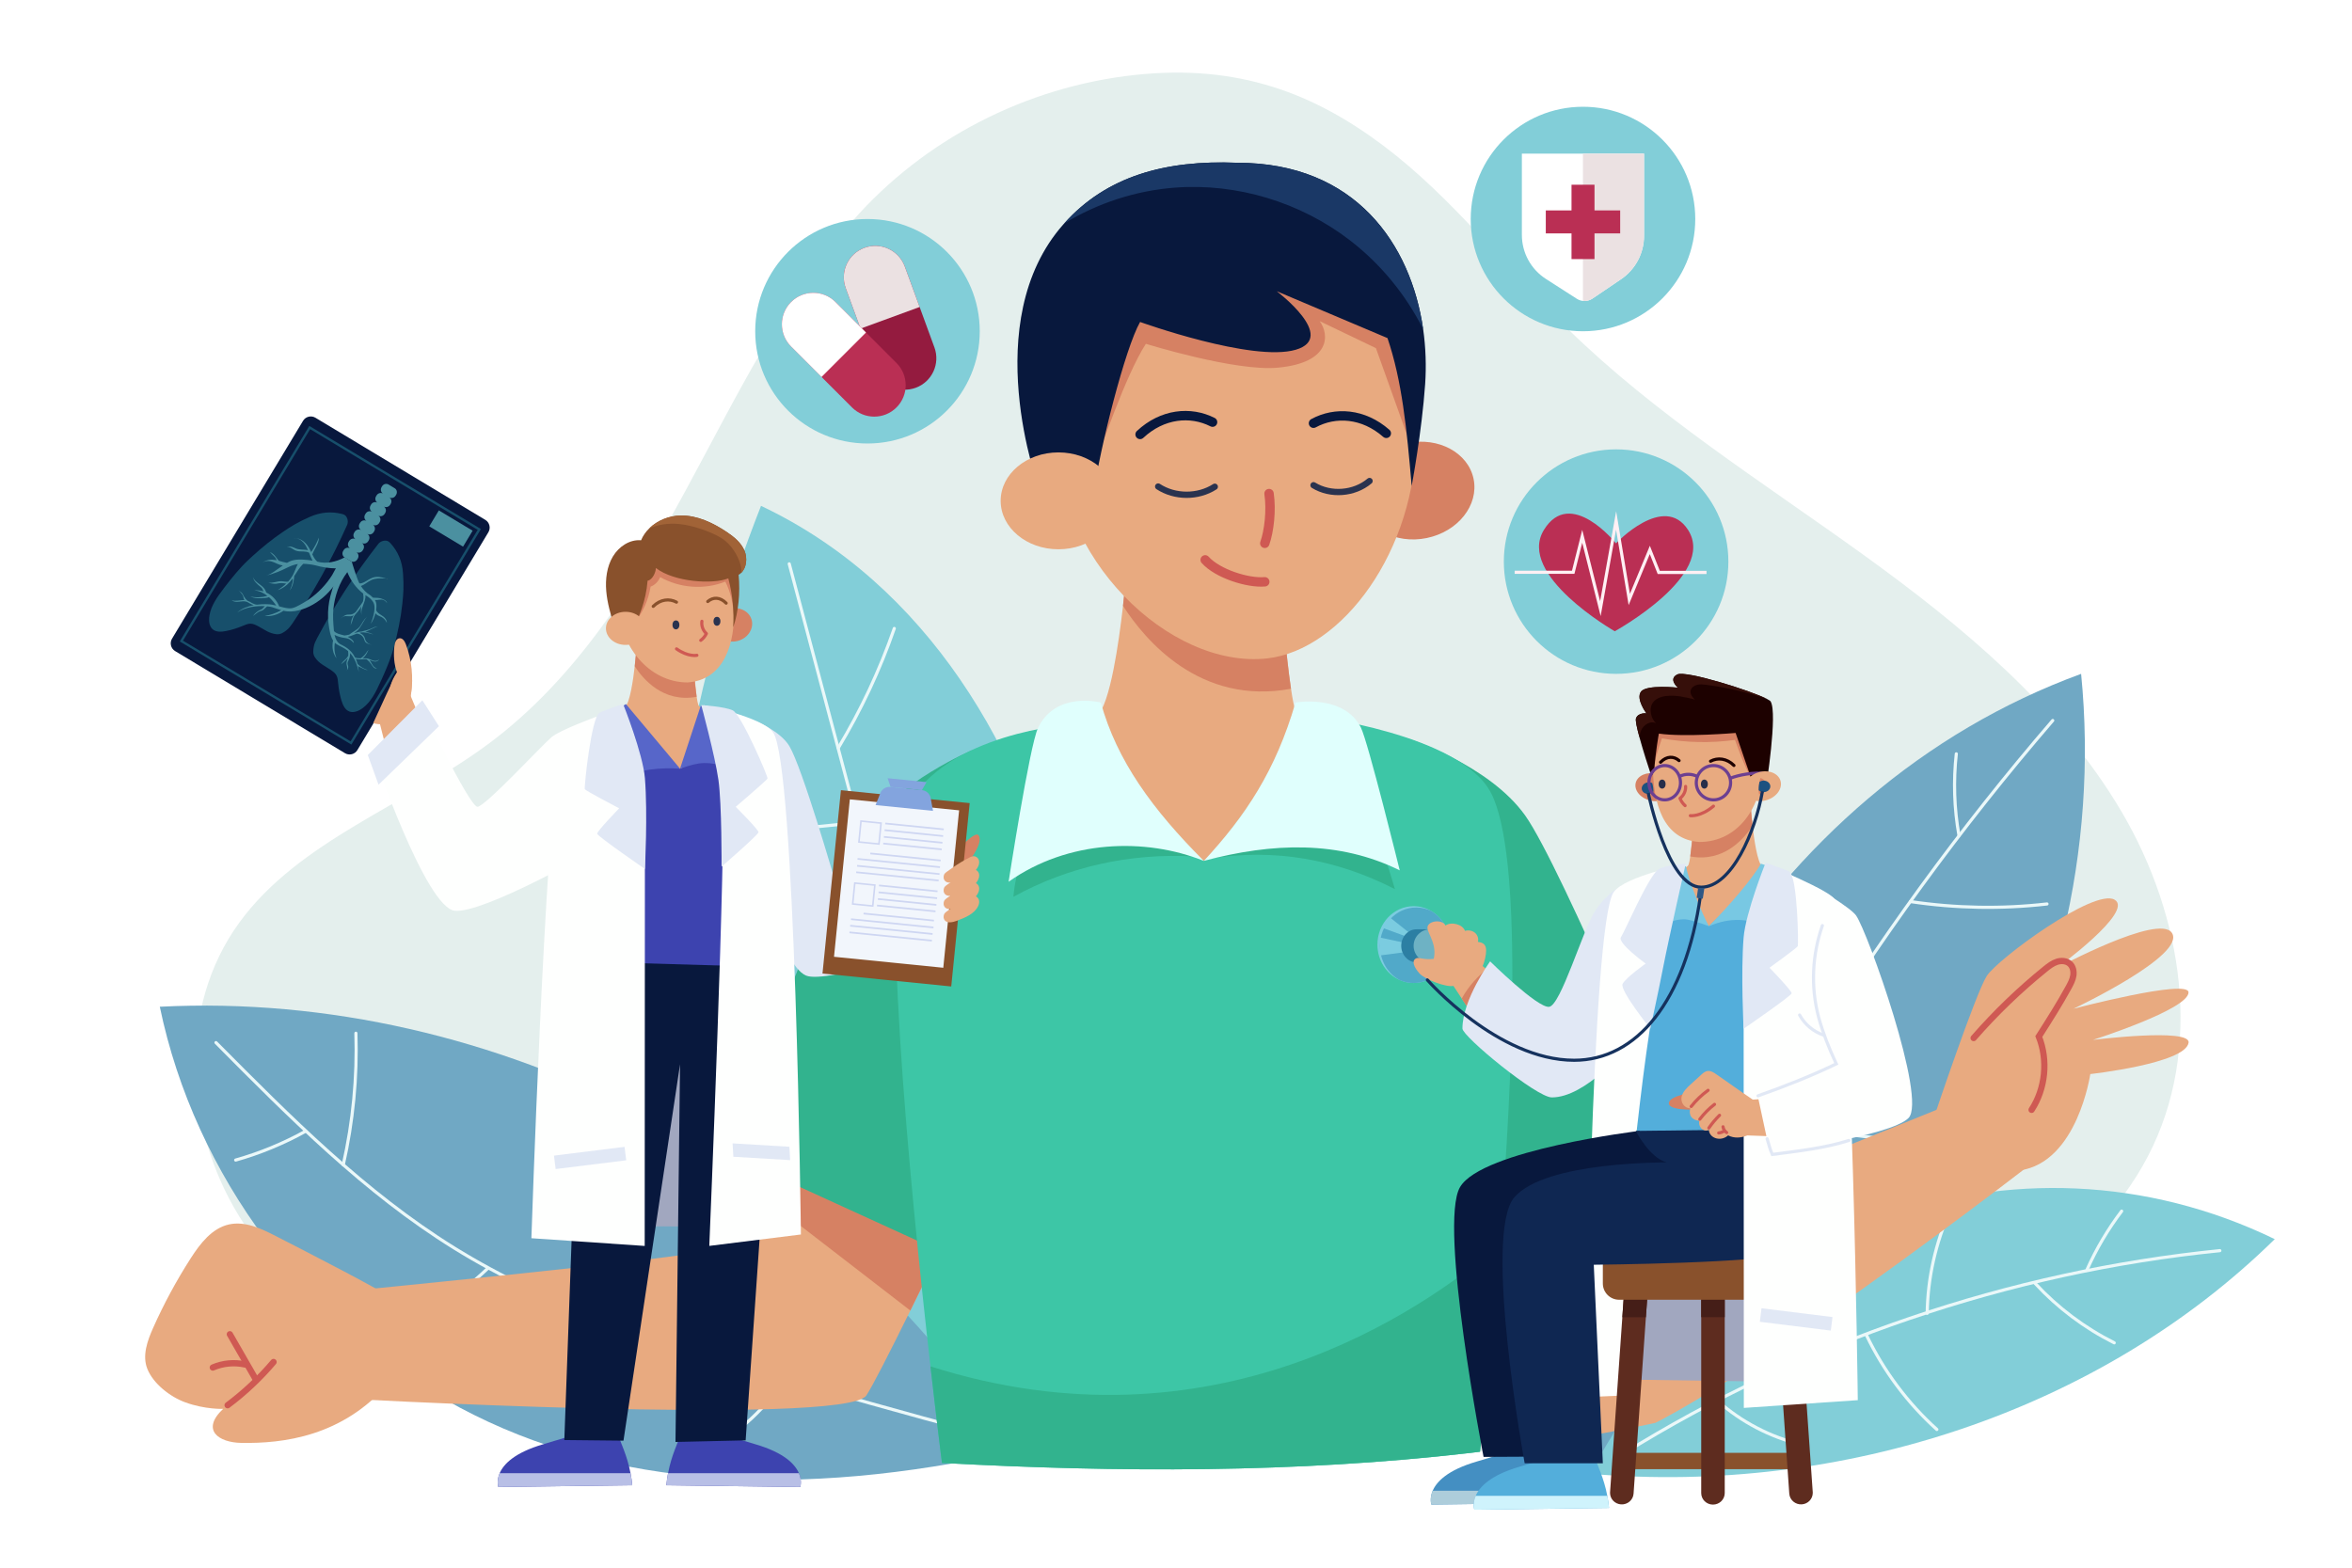 <svg xmlns="http://www.w3.org/2000/svg" xmlns:xlink="http://www.w3.org/1999/xlink" x="0px" y="0px" viewBox="125 0 750 500" style="enable-background:new 125 0 750 500;" xml:space="preserve"><g id="BACKGROUND">	<rect x="125" style="fill:#FFFFFF;" width="750" height="500"></rect></g><g id="OBJECTS">	<g>		<g>			<path style="fill:#E4EFED;" d="M486.94,23.9c-34.95,3.78-67.35,20.67-89.93,46.4c-22.58,25.73-37.37,56.67-53.55,86.46     c-16.18,29.79-34.67,59.52-62.35,80.22c-26.39,19.74-60.75,31.04-79.84,57.33c-19.66,27.07-17.51,65.13-0.05,93.53     s47.97,47.86,80.49,58.9c32.52,11.03,67.28,14.45,101.69,17.09c111.68,8.54,226.94,9.17,332.22-27.39     c37.88-13.16,76.33-33.2,94.29-67.63c17.87-34.26,11.23-76.65-8.44-110.01c-19.67-33.36-50.76-59.14-82.77-82.21     c-32.02-23.07-65.81-44.32-93.81-71.73c-19.72-19.31-36.46-41.57-58.62-58.29C544.08,29.85,519.88,20.34,486.94,23.9z"></path>			<g>				<g>					<g>						<path style="fill:#70A8C4;" d="M625.82,468.87c0.2-54.66,15.64-109.14,43.78-154.42c28.13-45.28,68.83-81.17,119.02-99.53        c5.56,55.8-8.31,113.64-38.23,159.36C720.47,420,674.77,453.17,625.82,468.87z"></path>						<g>							<path style="fill:none;stroke:#EAF8F9;stroke-linecap:round;stroke-miterlimit:10;" d="M779.57,229.8         c-58.88,68.39-106.54,146.42-140.52,230.03"></path>							<path style="fill:none;stroke:#EAF8F9;stroke-linecap:round;stroke-miterlimit:10;" d="M749.67,266.46         c-1.53-8.58-1.81-17.37-0.85-26.03"></path>							<path style="fill:none;stroke:#EAF8F9;stroke-linecap:round;stroke-miterlimit:10;" d="M734.22,287.55         c14.39,2.16,29.06,2.42,43.52,0.76"></path>							<path style="fill:none;stroke:#EAF8F9;stroke-linecap:round;stroke-miterlimit:10;" d="M702.85,334.12         c-5.91-13.61-10.01-28.01-12.15-42.69"></path>							<path style="fill:none;stroke:#EAF8F9;stroke-linecap:round;stroke-miterlimit:10;" d="M690.04,357.33         c19.35,4.49,39.19,6.86,59.05,7.05"></path>							<path style="fill:none;stroke:#EAF8F9;stroke-linecap:round;stroke-miterlimit:10;" d="M668.16,396.28         c-7.04-11.82-12.46-24.6-16.05-37.88"></path>						</g>					</g>					<g>						<path style="fill:#82CED8;" d="M632.11,470.06c19.34-37.4,53.14-67.09,92.72-81.46c39.58-14.37,84.55-13.27,125.54,6.61        C794.5,450.11,712.3,476.92,632.11,470.06z"></path>						<g>							<path style="fill:none;stroke:#EAF8F9;stroke-linecap:round;stroke-miterlimit:10;" d="M832.86,398.88         c-67.27,6.8-132.92,29.17-190.35,64.86"></path>							<path style="fill:none;stroke:#EAF8F9;stroke-linecap:round;stroke-miterlimit:10;" d="M790.5,404.97         c2.95-6.63,6.67-12.91,11.05-18.69"></path>							<path style="fill:none;stroke:#EAF8F9;stroke-linecap:round;stroke-miterlimit:10;" d="M773.98,409.34         c7.17,7.76,15.76,14.21,25.2,18.94"></path>							<path style="fill:none;stroke:#EAF8F9;stroke-linecap:round;stroke-miterlimit:10;" d="M739.54,418.87         c0.16-11.24,2.66-22.44,7.28-32.69"></path>							<path style="fill:none;stroke:#EAF8F9;stroke-linecap:round;stroke-miterlimit:10;" d="M720.22,425.94         c5.43,11.32,13.08,21.57,22.4,29.98"></path>							<path style="fill:none;stroke:#EAF8F9;stroke-linecap:round;stroke-miterlimit:10;" d="M692.91,436.57         c-1.04-8.61-0.87-17.36,0.5-25.92"></path>							<path style="fill:none;stroke:#EAF8F9;stroke-linecap:round;stroke-miterlimit:10;" d="M672.83,446.9         c7.5,6.65,16.65,11.42,26.39,13.77"></path>						</g>					</g>				</g>				<g>					<g>						<path style="fill:#82CED8;" d="M469.05,461.34c3.85-55.82,7.63-112.55-4.82-167.16c-12.46-54.62-43.63-107.82-96.56-132.84        c-21.53,54.97-34.8,115.22-21.72,172.65C359.02,391.42,403.34,444.85,469.05,461.34z"></path>						<g>							<path style="fill:none;stroke:#EAF8F9;stroke-linecap:round;stroke-miterlimit:10;" d="M376.67,179.83         c9.89,37.28,19.77,74.57,29.66,111.85c14.63,55.2,29.41,110.79,54.38,162.15"></path>							<path style="fill:none;stroke:#EAF8F9;stroke-linecap:round;stroke-miterlimit:10;" d="M410.17,200.44         c-4.61,13.28-10.61,26.07-17.86,38.11"></path>							<path style="fill:none;stroke:#EAF8F9;stroke-linecap:round;stroke-miterlimit:10;" d="M398.47,262.23         c-17.17,2.31-34.55,3.04-51.85,2.17"></path>							<path style="fill:none;stroke:#EAF8F9;stroke-linecap:round;stroke-miterlimit:10;" d="M414.9,321.84         c16.25-13.1,30.34-28.87,41.53-46.49"></path>							<path style="fill:none;stroke:#EAF8F9;stroke-linecap:round;stroke-miterlimit:10;" d="M423.47,355.21         c-17.37,4.88-35.86,5.7-53.6,2.38"></path>							<path style="fill:none;stroke:#EAF8F9;stroke-linecap:round;stroke-miterlimit:10;" d="M441.19,409.08         c10.97-10.42,20.04-22.83,26.64-36.45"></path>						</g>					</g>					<g>						<path style="fill:#70A8C4;" d="M447.72,462.96C391,372.03,282.99,315.65,175.96,321.09C187.12,374.88,223.1,423,271.54,448.9        S379.98,478.02,447.72,462.96z"></path>						<g>							<path style="fill:none;stroke:#EAF8F9;stroke-linecap:round;stroke-miterlimit:10;" d="M193.87,332.53         c23.58,23.78,47.44,47.8,75.89,65.46c30.26,18.79,64.64,29.72,98.8,39.8c22.54,6.65,45.17,13.01,67.87,19.07"></path>							<path style="fill:none;stroke:#EAF8F9;stroke-linecap:round;stroke-miterlimit:10;" d="M234.46,371.5         c3.12-13.74,4.48-27.88,4.03-41.96"></path>							<path style="fill:none;stroke:#EAF8F9;stroke-linecap:round;stroke-miterlimit:10;" d="M222.39,360.83         c-7.03,3.89-14.51,6.98-22.24,9.16"></path>							<path style="fill:none;stroke:#EAF8F9;stroke-linecap:round;stroke-miterlimit:10;" d="M246.03,427.87         c12.67-5.79,24.38-13.71,34.48-23.31"></path>							<path style="fill:none;stroke:#EAF8F9;stroke-linecap:round;stroke-miterlimit:10;" d="M307.29,416.96         c3.21-20.16,4.56-40.62,4.04-61.03"></path>							<path style="fill:none;stroke:#EAF8F9;stroke-linecap:round;stroke-miterlimit:10;" d="M389.23,401.23         c0.38,13.85-1.02,27.75-4.15,41.24"></path>							<path style="fill:none;stroke:#EAF8F9;stroke-linecap:round;stroke-miterlimit:10;" d="M375.12,440.08         c-6.83,10.24-16.42,18.62-27.49,24.03"></path>						</g>					</g>				</g>			</g>			<g>				<g>					<defs>						<path id="SVGID_1_" d="M486.94,23.9c-34.95,3.78-67.35,20.67-89.93,46.4c-22.58,25.73-37.37,56.67-53.55,86.46        c-16.18,29.79-34.67,59.52-62.35,80.22c-26.39,19.74-60.75,31.04-79.84,57.33c-19.66,27.07-61.51,127.98-44.05,156.38        s81.97,12.55,114.49,23.58s77.28-13.08,111.69-10.45c111.68,8.54,226.94,9.17,332.22-27.39        c37.88-13.16,76.33-33.2,94.29-67.63c17.87-34.26,38.23-79.65,18.56-113.01c-19.67-33.36-77.76-56.14-109.77-79.21        c-32.02-23.07-65.81-44.32-93.81-71.73c-19.72-19.31-36.46-41.57-58.62-58.29C544.08,29.85,519.88,20.34,486.94,23.9z"></path>					</defs>					<clipPath id="SVGID_00000145772195767664364050000011023482104596696739_">						<use xlink:href="#SVGID_1_" style="overflow:visible;"></use>					</clipPath>					<g style="clip-path:url(#SVGID_00000145772195767664364050000011023482104596696739_);">						<g>							<g>								<path style="fill:#E8AA80;" d="M451.15,343.53c0,0-2.33,4.93-6,12.63c-7.3,15.34-19.89,41.65-29.86,61.83          c-6.57,13.33-12,23.98-14.01,27.05c-6.55,10.03-171.94,0.75-171.94,0.75L228,412.57c0,0,119.17-11.58,122.4-13.78          c1-0.68,5.06-10.22,10.16-23.04c5.33-13.35,11.79-30.27,17.17-44.49c6.11-16.14,10.8-28.8,10.8-28.8L451.15,343.53z"></path>								<path style="fill:#D68163;" d="M445.15,356.16c-7.3,15.34-19.89,41.65-29.86,61.83l-54.72-42.25          c5.33-13.35,11.79-30.27,17.17-44.49L445.15,356.16z"></path>							</g>							<path style="fill:#32B38E;" d="M458.38,290.12l-23.35-50.87c0,0-23.55,9.85-35.21,26.24         c-11.66,16.39-42.96,102.48-42.96,102.48l73.93,33.81L458.38,290.12z"></path>							<g>								<path style="fill:#E8AA80;" d="M249.03,441.01c-14.71,17.17-33.76,19.43-47.15,19.19c-7.13-0.13-12.91-4.07-5.73-10.85          c0,0-5.73,0.23-12.09-2.09c-4.81-1.75-10.21-5.95-12.09-10.71c-1.66-4.2,0.02-8.91,1.86-13.03          c3.43-7.7,7.45-15.14,12.01-22.24c3.01-4.68,6.76-9.56,12.19-10.76c5.13-1.13,10.29,1.33,14.96,3.73          c9.47,4.85,35.67,18.28,38.19,20.59C253.27,416.75,244.01,433.98,249.03,441.01z"></path>								<g>									<path style="fill:none;stroke:#CF5953;stroke-width:2;stroke-linecap:round;stroke-miterlimit:10;" d="M197.58,448.18           c5.38-4.02,10.31-8.66,14.65-13.78"></path>									<path style="fill:none;stroke:#CF5953;stroke-width:2;stroke-linecap:round;stroke-miterlimit:10;" d="M206.33,439.54           c-2.68-4.66-5.36-9.33-8.04-13.99"></path>									<path style="fill:none;stroke:#CF5953;stroke-width:2;stroke-linecap:round;stroke-miterlimit:10;" d="M203.19,435.2           c-3.43-0.78-7.11-0.44-10.33,0.96"></path>								</g>							</g>						</g>						<g>							<g>								<path style="fill:#E8AA80;" d="M573.52,236.06c0,0-33.31,42.59-63.91,43.64c-27.96,0.96-60.79-45.09-60.79-45.09          s19.29-0.44,25.89-6.1c2.15-1.85,3.95-7.88,5.4-15.17c1.27-6.39,2.27-13.75,3-20.12c0.99-8.73,1.49-15.62,1.49-15.62          l47.41-6.1c0,0,1.06,14.57,2.43,28.84c0.69,7.13,1.46,14.2,2.23,19.32c0.49,3.35,0.99,5.89,1.45,7.07          C540.69,233.35,573.52,236.06,573.52,236.06z"></path>								<path style="fill:#D68163;" d="M536.66,219.67c-28.93,5.39-46.48-15.43-53.56-26.44c0.99-8.73,1.49-15.62,1.49-15.62          l47.41-6.1c0,0,1.06,14.57,2.43,28.84C535.13,207.49,535.9,214.55,536.66,219.67z"></path>							</g>							<g>																	<ellipse transform="matrix(0.98 -0.201 0.201 0.98 -19.683 118.981)" style="fill:#D68163;" cx="576.602" cy="156.508" rx="18.419" ry="15.449"></ellipse>								<g>									<path style="fill:#E8AA80;" d="M462.51,138.64c1.68-37.05,25.54-67.16,57.06-67.16s57.06,30.07,57.06,67.16           s-23.74,68.65-47.47,71.34C497.84,213.53,460.76,177.24,462.51,138.64z"></path>									<path style="fill:#D68163;" d="M472.83,151.35c3.2-8.01,10.94-31.41,17.56-41.7c0,0,28.47,8.87,42.04,7.62           c16.88-1.55,16.56-10.51,13.39-14.84l17.93,8.6l11.64,32.51l-4.61-47.72l-88.31-16.57l-18.35,44.57"></path>								</g>								<path style="fill:none;stroke:#08183D;stroke-width:3;stroke-linecap:round;stroke-miterlimit:10;" d="M488.55,138.56          c7.09-6.63,16.06-7.49,23.11-3.92"></path>								<path style="fill:none;stroke:#08183D;stroke-width:3;stroke-linecap:round;stroke-miterlimit:10;" d="M567.06,138.21          c-7.29-6.41-16.28-7-23.22-3.22"></path>								<path style="fill:none;stroke:#CF5953;stroke-width:3;stroke-linecap:round;stroke-miterlimit:10;" d="M529.67,157.42          c0.8,5.39,0,12.05-1.36,15.87"></path>								<path style="fill:none;stroke:#CF5953;stroke-width:3;stroke-linecap:round;stroke-miterlimit:10;" d="M509.3,178.56          c3.97,4.44,13.63,7.47,19.01,7"></path>								<g>									<g>										<path style="fill:#08183D;" d="M579.45,122.51c-1.06,15.24-4.3,32.51-4.3,32.51c-1.58-18.52-3.09-33.56-7.71-47.19            l-35.31-14.94c0,0,19.53,14.73,6.04,18.66c-13.83,4.03-49.62-8.86-49.62-8.86c-4.77,8.35-12.82,40.19-14.87,54.92            c-1.06,7.6-17.71-8.03-17.43-2.06c0,0-19.71-52.96,7.89-84.06c0.07-0.07,0.14-0.16,0.21-0.23            c13.44-15.01,32.12-20.3,55.22-19.35c37.74,0,55.36,26.11,59.24,53.05C579.65,110.86,579.84,116.79,579.45,122.51z"></path>									</g>									<path style="fill:#1A3866;" d="M578.8,104.96c-5.54-11.01-13.59-20.84-23.45-28.4c-15.72-12.06-35.9-18.21-55.65-16.72           c-12.47,0.94-24.7,4.93-35.36,11.43c13.44-15.01,32.12-20.3,55.22-19.35C557.3,51.91,574.91,78.02,578.8,104.96z"></path>								</g>								<ellipse style="fill:#E8AA80;" cx="462.51" cy="159.74" rx="18.42" ry="15.45"></ellipse>								<path style="fill:none;stroke:#2A334F;stroke-width:2;stroke-linecap:round;stroke-miterlimit:10;" d="M494.31,155.17          c5.32,3.49,12.71,3.52,18.06,0.07"></path>								<path style="fill:none;stroke:#2A334F;stroke-width:2;stroke-linecap:round;stroke-miterlimit:10;" d="M543.85,154.76          c5.44,3.34,12.99,2.77,17.87-1.35"></path>							</g>						</g>						<g>							<g>								<path style="fill:#E8AA80;" d="M780.94,364.89c0,0-118.02,92.03-144.47,95.28c-9.17,1.13-23.31-21.03-35.8-45.39          c-11.68-22.79-18.92-45.49-18.92-45.49l43.73-62.16l4.36-6.19c0,0,0.41,1.15,1.14,3.18c4.05,11.27,18,49.69,26.52,69.1          c3.05,6.95,5.41,11.45,6.37,11.42c4.15-0.14,94.46-37.12,94.46-37.12L780.94,364.89z"></path>								<path style="fill:#D68163;" d="M657.5,373.21l-56.83,41.57c-11.68-22.79-18.92-45.49-18.92-45.49l43.73-62.16l5.49-3.02          C635.03,315.38,648.97,353.8,657.5,373.21z"></path>							</g>							<path style="fill:#32B38E;" d="M552.79,284.72l20.74-49.3c0,0,26.16,8.29,37.82,24.68c11.66,16.39,49.23,106.66,49.23,106.66         l-74.65,35.03L552.79,284.72z"></path>							<g>								<path style="fill:#E8AA80;" d="M741.55,356.83c0,0,13.34-39.82,16.98-45.55c3.41-5.38,34.23-28.1,40.76-24.33          c6.4,3.7-18.35,21.75-18.35,21.75s32.33-17.39,36.6-11.21c4.91,7.12-31.35,24.24-31.35,24.24s36.68-9.65,36.68-5.22          c0,5.44-30.46,15.15-30.46,15.15s31.18-3.88,30.48,0.89c-0.98,6.66-31.34,10.01-31.34,10.01s-4.09,28.12-22.44,30.72          L741.55,356.83z"></path>								<path style="fill:#E8AA80;stroke:#CF5953;stroke-width:2;stroke-linecap:round;stroke-miterlimit:10;" d="M754.35,331.07          c6.96-7.99,14.61-15.37,22.86-22.03c1.14-0.92,2.32-1.84,3.72-2.29c1.4-0.45,3.06-0.33,4.13,0.67          c0.99,0.92,1.28,2.4,1.08,3.73c-0.21,1.33-0.84,2.55-1.49,3.73c-2.87,5.26-6.09,10.33-9.52,15.71          c3.02,7.56,2.14,16.56-2.3,23.38"></path>							</g>						</g>						<g>							<g>								<path style="fill:#3DC6A6;" d="M603.21,396.9c-3.31,42.18-7.48,76.83-7.48,76.83l-169.39,0.53c0,0-2.04-15.6-4.64-38.47          c-6.56-57.48-16.75-160.91-7.4-178.63c12.38-23.46,52.39-26.15,52.39-26.15s40.43,44.33,42.35,43.5          c4.37-1.89,33.97-46.17,33.97-46.17s47.75,5.76,57.45,24.58C610.53,272.42,607.6,341.21,603.21,396.9z"></path>								<path style="fill:#32B38E;" d="M603.21,396.9c-3.31,42.18-7.48,76.83-7.48,76.83l-169.39,0.53c0,0-2.04-15.6-4.64-38.47          C511.57,464.39,578.28,418.42,603.21,396.9z"></path>							</g>							<g>								<g>									<path style="fill:#32B38E;" d="M510.47,273.89c21.02-3.45,40.88,0.24,59.34,9.69c-1.04-3.66-2.87-9.15-3.91-12.81           c-0.32-1.12-0.66-2.29-1.46-3.15c-1.18-1.28-3.07-1.58-4.81-1.75C543.88,264.33,527.74,266.93,510.47,273.89z"></path>									<path style="fill:#32B38E;" d="M506.06,273.17c-17.01-8.8-38.23-8.94-54.97-0.24c-1.54,4.21-2.54,8.63-2.95,13.1           C465.3,276.6,485.07,271.96,506.06,273.17z"></path>								</g>								<g>									<path style="fill:#E0FFFD;" d="M508.9,274.56c13.26-14.36,22.87-28.73,29.21-50.5c0,0,15.37-2.75,20.82,7.93           c2.29,4.49,12.41,45.6,12.41,45.6C551.95,268.01,530.74,268.74,508.9,274.56z"></path>									<path style="fill:#E0FFFD;" d="M476.03,224.06c0,0-14.38-3.78-20.05,8.16c-2.66,5.61-9.36,49.01-9.36,49.01           c18.94-13.43,43.66-14.14,62.27-6.64C492.59,258.29,481.13,242.63,476.03,224.06z"></path>								</g>							</g>						</g>					</g>				</g>			</g>		</g>		<g>			<path style="fill:#A1A7BF;" d="M300.05,392.67c24.71-2.65,48.21-1.09,74.7-1.09c-1.48-16.25-1.31-42.64,0.5-58.86     c-19.04-5.67-38.43-10.18-58.01-13.52C312.41,339.96,307.3,371.52,300.05,392.67z"></path>			<g>				<g>					<g>						<path style="fill:#3D43AF;" d="M380.18,474.27l-42.7-0.56c0.13-1.37,0.31-2.65,0.55-3.84c1.1-5.85,3.18-9.67,4.33-13.29        l4.42-2c0,0,5.75,2.16,19.04,6.04c9.24,2.69,12.71,6.39,13.94,9.25C380.84,472.39,380.18,474.27,380.18,474.27z"></path>						<path style="fill:#B8BFE6;" d="M380.18,474.27l-42.7-0.56c0.13-1.37,0.31-2.65,0.55-3.84h41.73        C380.84,472.39,380.18,474.27,380.18,474.27z"></path>					</g>					<g>						<path style="fill:#3D43AF;" d="M283.91,474.27l42.7-0.56c-0.13-1.37-0.31-2.65-0.55-3.84c-1.1-5.85-3.18-9.67-4.33-13.29        l-4.42-2c0,0-5.75,2.16-19.04,6.04c-9.24,2.69-12.71,6.39-13.94,9.25C283.25,472.39,283.91,474.27,283.91,474.27z"></path>						<path style="fill:#B8BFE6;" d="M283.91,474.27l42.7-0.56c-0.13-1.37-0.31-2.65-0.55-3.84h-41.73        C283.25,472.39,283.91,474.27,283.91,474.27z"></path>					</g>					<polygon style="fill:#08183D;" points="310.9,295.91 304.95,459.29 323.81,459.49 341.85,339.44 340.4,459.9 362.77,459.39        373.86,299.25      "></polygon>				</g>				<g>					<path style="fill:#E1E8F5;" d="M363.98,247.38l2.65-17.1c0,0,7.36,3.11,10.1,7.72c4.12,6.93,14.31,42.18,14.31,42.18l31.9-1.98       l2.65,23.1c0,0-37,12.62-43.55,9.85c-8.46-3.57-16.47-38.26-16.47-38.26L363.98,247.38z"></path>					<g>						<path style="fill:#D68163;" d="M428.43,273.09c0,0,7.26-8.25,8.55-6.74c2.33,2.72-5.41,11.41-5.41,11.41L428.43,273.09z"></path>						<g>															<rect x="381.463" y="262.794" transform="matrix(0.1 -0.995 0.995 0.1 87.647 663.775)" style="fill:#89512C;" width="58.772" height="41.262"></rect>															<rect x="385.771" y="264.392" transform="matrix(0.1 -0.995 0.995 0.1 89.3 662.559)" style="fill:#F2F6FC;" width="50.462" height="35.021"></rect>							<g>								<path style="fill:#83A4DE;" d="M404.2,256.77l1.53-3.84c0.51-1.29,1.82-2.08,3.2-1.94l10.1,1.02          c1.38,0.14,2.5,1.18,2.75,2.54l0.73,4.07L404.2,256.77z"></path>								<polygon style="fill:#83A4DE;" points="408.04,248.2 408.97,250.98 418.98,251.99 420.45,249.45         "></polygon>							</g>							<g>								<g>																			<rect x="416.488" y="254.318" transform="matrix(0.1 -0.995 0.995 0.1 112.558 651.881)" style="fill:#CED6F2;" width="0.54" height="18.761"></rect>																			<rect x="416.271" y="256.446" transform="matrix(0.1 -0.995 0.995 0.1 110.251 653.584)" style="fill:#CED6F2;" width="0.54" height="18.761"></rect>																			<rect x="416.052" y="258.583" transform="matrix(0.1 -0.995 0.995 0.1 107.932 655.294)" style="fill:#CED6F2;" width="0.54" height="18.761"></rect>																			<rect x="415.845" y="260.712" transform="matrix(0.1 -0.995 0.995 0.1 105.622 656.998)" style="fill:#CED6F2;" width="0.54" height="18.761"></rect>																			<rect x="399.176" y="262.413" transform="matrix(0.1 -0.995 0.995 0.1 97.866 639.483)" style="fill:none;stroke:#CED6F2;stroke-width:0.5;stroke-miterlimit:10;" width="6.7" height="6.43"></rect>								</g>								<g>																			<rect x="413.605" y="262.162" transform="matrix(0.1 -0.995 0.995 0.1 100.287 657.785)" style="fill:#CED6F2;" width="0.54" height="22.551"></rect>																			<rect x="411.461" y="262.165" transform="matrix(0.1 -0.995 0.995 0.1 96.422 657.389)" style="fill:#CED6F2;" width="0.54" height="26.421"></rect>																			<rect x="411.242" y="264.303" transform="matrix(0.1 -0.995 0.995 0.1 94.176 659.159)" style="fill:#CED6F2;" width="0.54" height="26.421"></rect>																			<rect x="411.035" y="266.432" transform="matrix(0.1 -0.995 0.995 0.1 91.788 660.799)" style="fill:#CED6F2;" width="0.54" height="26.421"></rect>								</g>								<g>																			<rect x="411.452" y="281.337" transform="matrix(0.1 -0.995 0.995 0.1 79.264 672.888)" style="fill:#CED6F2;" width="0.54" height="22.551"></rect>																			<rect x="409.307" y="281.34" transform="matrix(0.1 -0.995 0.995 0.1 75.484 672.565)" style="fill:#CED6F2;" width="0.54" height="26.421"></rect>																			<rect x="409.099" y="283.479" transform="matrix(0.1 -0.995 0.995 0.1 73.096 674.218)" style="fill:#CED6F2;" width="0.54" height="26.421"></rect>																			<rect x="408.882" y="285.607" transform="matrix(0.1 -0.995 0.995 0.1 70.778 675.912)" style="fill:#CED6F2;" width="0.54" height="26.421"></rect>								</g>								<g>																			<rect x="414.495" y="274.088" transform="matrix(0.1 -0.995 0.995 0.1 91.095 667.684)" style="fill:#CED6F2;" width="0.54" height="18.761"></rect>																			<rect x="414.278" y="276.216" transform="matrix(0.1 -0.995 0.995 0.1 88.865 669.453)" style="fill:#CED6F2;" width="0.54" height="18.761"></rect>																			<rect x="414.059" y="278.354" transform="matrix(0.1 -0.995 0.995 0.1 86.534 671.153)" style="fill:#CED6F2;" width="0.54" height="18.761"></rect>																			<rect x="413.852" y="280.483" transform="matrix(0.1 -0.995 0.995 0.1 84.159 672.802)" style="fill:#CED6F2;" width="0.54" height="18.761"></rect>																			<rect x="397.193" y="282.184" transform="matrix(0.1 -0.995 0.995 0.1 76.41 655.299)" style="fill:none;stroke:#CED6F2;stroke-width:0.5;stroke-miterlimit:10;" width="6.7" height="6.43"></rect>								</g>							</g>						</g>						<g>							<path style="fill:#E8AA80;" d="M428.75,276.75c1.66-1.17,3.4-2.23,5.22-3.17c0.53-0.28,1.12-0.55,1.73-0.48         c0.72,0.08,1.3,0.67,1.47,1.32c0.18,0.65,0.01,1.34-0.28,1.96c-1.17,2.44-4.11,3.65-6.79,4.65c-1.26,0.47-2.92,0.85-3.79-0.1         c-0.47-0.51-0.51-1.27-0.28-1.91C426.26,278.38,426.89,278.07,428.75,276.75z"></path>							<path style="fill:#E8AA80;" d="M428.75,280.97c1.66-1.17,3.4-2.23,5.22-3.17c0.53-0.28,1.12-0.55,1.73-0.48         c0.72,0.08,1.3,0.67,1.47,1.32c0.18,0.65,0.01,1.34-0.28,1.96c-1.17,2.44-4.11,3.65-6.79,4.65c-1.26,0.47-2.92,0.85-3.79-0.1         c-0.47-0.51-0.51-1.27-0.28-1.91C426.26,282.59,426.89,282.28,428.75,280.97z"></path>							<path style="fill:#E8AA80;" d="M428.75,285.18c1.66-1.17,3.4-2.23,5.22-3.17c0.53-0.28,1.12-0.55,1.73-0.48         c0.72,0.08,1.3,0.67,1.47,1.32c0.18,0.65,0.01,1.34-0.28,1.96c-1.17,2.44-4.11,3.65-6.79,4.65c-1.26,0.47-2.92,0.85-3.79-0.1         c-0.47-0.51-0.51-1.27-0.28-1.91C426.26,286.8,426.89,286.49,428.75,285.18z"></path>							<path style="fill:#E8AA80;" d="M428.75,289.4c1.66-1.17,3.4-2.23,5.22-3.17c0.53-0.28,1.12-0.55,1.73-0.48         c0.72,0.08,1.3,0.67,1.47,1.32c0.18,0.65,0.01,1.34-0.28,1.96c-1.17,2.44-4.11,3.65-6.79,4.65c-1.26,0.47-2.92,0.85-3.79-0.1         c-0.47-0.51-0.51-1.27-0.28-1.91C426.26,291.02,426.89,290.71,428.75,289.4z"></path>						</g>					</g>				</g>				<g>					<polyline style="fill:#3D43AF;" points="316.24,231.9 360.28,232.12 369.04,308.37 316.24,306.83      "></polyline>					<g>						<g>							<g>								<path style="fill:#E8AA80;" d="M360.73,228.29c0,0-16.98,16.77-18.88,16.86c-2.93,0.15-27.63-13.07-27.63-13.07          s7.65-4.48,10.08-6.57c1.58-1.36,2.62-8.82,3.1-13.01c0.37-3.22,0.55-5.76,0.55-5.76l17.48-2.25c0,0,1.44,15.84,1.72,17.75          c0.18,1.24,0.37,2.17,0.54,2.61C348.63,227.28,360.73,228.29,360.73,228.29z"></path>								<path style="fill:#D68163;" d="M347.14,222.24c-10.66,1.99-17.13-5.69-19.74-9.75c0.37-3.22,0.55-5.76,0.55-5.76l17.48-2.25          c0,0,0.39,5.37,0.9,10.63C346.58,217.75,346.86,220.36,347.14,222.24z"></path>							</g>							<g>								<g>									<path style="fill:#D68163;" d="M357.382,194.297c3.121-0.993,6.365,0.446,7.246,3.214s-0.935,5.817-4.056,6.81           c-3.121,0.993-6.365-0.446-7.246-3.214C352.445,198.339,354.261,195.29,357.382,194.297z"></path>									<g>										<path style="fill:#E8AA80;" d="M322.42,193.21c0-12.67,8.19-22.94,18.29-22.94s17.62,10.29,18.29,22.94            c0.65,12.2-3.24,23.7-14.76,24.45C331.94,217.66,322.42,205.87,322.42,193.21z"></path>										<path style="fill:#D68163;" d="M327.1,198.89c2.78-3.28,4.66-7.42,5.37-11.8c1.45-0.49,2.61-1.85,3.03-3.03            c6.37,3.57,14.18,4.1,20.79,1.44c1.67,3.31,2.56,7.06,2.65,10.93c0.28-5.27,0.3-10.55,0.1-15.87            c-9.41-1.41-18.86-2.56-28.58-3.3C329.56,184.12,328.67,190.98,327.1,198.89z"></path>									</g>									<g>										<path style="fill:#89512C;" d="M361.37,182.7c-0.25,0.25-0.53,0.46-0.84,0.63c0.55,5.77-0.05,11.82-1.72,16.75            c0.26-5.22-0.13-10.13-1.57-15.61c-4.8,1.96-17.26,1.23-23.1-3.32c0.04,1.12-0.98,3.8-2.64,4.06            c-0.51,6.5-2.58,11.25-5.2,16.64c-1.78-0.66-3.57-1.32-5.48-2.23c-1.09-3.64-2.18-7.31-2.5-11.11            c-0.32-3.8,0.19-7.79,2.11-11.01c1.92-3.22,5.42-5.51,8.99-5.18c0.6-1.44,1.5-2.72,2.61-3.8l0,0            c2.62-2.57,6.39-4.06,10.06-4.11c5.22-0.07,10.21,2.29,14.63,5.24c2.31,1.54,4.61,3.38,5.71,6.03            C363.37,178.01,363.06,181.07,361.37,182.7z"></path>										<path style="fill:#A16337;" d="M361.37,182.7c0.43-2.43-1.99-8.46-6.45-11.16c-3.03-1.84-8.77-3.99-13.49-4.42            c-3.18-0.29-6.48,0.13-9.42,1.42c2.62-2.57,6.39-4.06,10.06-4.11c5.22-0.07,10.21,2.29,14.63,5.24            c2.31,1.54,4.61,3.38,5.71,6.03C363.37,178.01,363.06,181.07,361.37,182.7z"></path>									</g>									<ellipse style="fill:#E8AA80;" cx="324.48" cy="200.41" rx="6.26" ry="5.28"></ellipse>								</g>								<g>									<path style="fill:none;stroke:#89512C;stroke-linecap:round;stroke-miterlimit:10;" d="M333.3,193.39           c2.27-2.26,5.15-2.56,7.41-1.34"></path>									<path style="fill:none;stroke:#89512C;stroke-linecap:round;stroke-miterlimit:10;" d="M356.55,192.37           c-1.94-2-4.19-1.98-5.86-0.52"></path>									<ellipse style="fill:#2A334F;" cx="340.54" cy="199.3" rx="1.1" ry="1.43"></ellipse>									<ellipse style="fill:#2A334F;" cx="353.62" cy="198.15" rx="1.1" ry="1.43"></ellipse>									<path style="fill:none;stroke:#CF5953;stroke-linecap:round;stroke-linejoin:round;stroke-miterlimit:10;" d="           M348.82,198.15c-0.21,1.4,0.32,2.91,1.43,3.93c-0.42,0.86-1.05,1.61-1.8,2.15"></path>									<path style="fill:none;stroke:#CF5953;stroke-linecap:round;stroke-linejoin:round;stroke-miterlimit:10;" d="M347.23,209           c0,0-2.72,0.62-6.5-2.05"></path>								</g>							</g>						</g>						<path style="fill:#5766C9;" d="M341.85,245.15l6.6-20.07l8.04,2.84l2.23,16.9C349.86,242.81,348.67,242.85,341.85,245.15z"></path>						<path style="fill:#5766C9;" d="M317.69,228.94l6.9-4.39l17.27,20.61c-6.17-0.39-13.52,0.18-17.67,3.05L317.69,228.94z"></path>					</g>				</g>				<g>					<g>						<g>							<path style="fill:#08183D;" d="M234.999,240.219l-54.155-32.561c-1.366-0.822-1.808-2.595-0.987-3.962l41.77-69.472         c0.822-1.366,2.595-1.808,3.962-0.987l54.155,32.561c1.366,0.822,1.808,2.595,0.986,3.962l-41.77,69.472         C238.139,240.599,236.365,241.04,234.999,240.219z"></path>															<rect x="198.737" y="146.994" transform="matrix(0.857 0.515 -0.515 0.857 129.145 -91.968)" style="fill:none;stroke:#174F6B;stroke-width:0.75;stroke-miterlimit:10;" width="63.113" height="79.468"></rect>						</g>						<g>							<g id="XMLID_54_">								<g id="XMLID_118_">									<path id="XMLID_121_" style="fill:#174F6B;" d="M240.811,225.721c-0.199,0.158-0.422,0.302-0.638,0.445           c-0.636,0.42-1.349,0.741-2.067,0.866c-0.58,0.111-1.16,0.092-1.704-0.106c-1.424-0.539-2.123-2.143-2.564-3.637           c-0.494-1.707-0.825-3.471-0.996-5.262c-0.086-0.906-0.137-1.848-0.559-2.626c-0.423-0.778-1.175-1.289-1.896-1.787           c-1.798-1.236-3.59-1.919-4.944-3.937c-0.777-1.14-0.556-2.372-0.393-3.399c0.147-0.914,0.548-1.766,0.994-2.604           c0.053-0.11,0.113-0.21,0.166-0.32c5.592-10.512,12.109-20.539,19.446-29.911c0.584-0.755,1.74-1.153,2.652-0.973           c0.143,0.021,0.28,0.065,0.4,0.124c0.319,0.14,0.579,0.4,0.813,0.67c2.291,2.535,3.725,5.609,3.993,9.626           c0.288,4.125,0.136,6.401-0.23,9.777c-0.489,4.628-1.493,9.348-2.748,13.975c-0.157,0.552-0.321,1.107-0.494,1.676           c-0.938,2.922-2.224,5.894-3.474,8.642c-0.122,0.257-0.239,0.516-0.361,0.773           C244.885,220.642,243.343,223.757,240.811,225.721L240.811,225.721z"></path>								</g>								<g id="XMLID_114_">									<path id="XMLID_117_" style="fill:#174F6B;" d="M218.39,198.631c-0.067,0.089-0.121,0.179-0.182,0.259           c-0.547,0.79-1.117,1.566-1.866,2.131c-0.829,0.633-1.816,1.399-3.177,1.253c-2.429-0.251-3.868-1.511-5.801-2.524           c-0.778-0.403-1.575-0.818-2.467-0.837c-0.885-0.008-1.742,0.389-2.582,0.738c-1.652,0.694-3.375,1.224-5.114,1.588           c-1.534,0.313-3.269,0.454-4.415-0.559c-0.961-0.856-1.216-2.323-1.098-3.687c0.011-0.181,0.04-0.358,0.076-0.536           c0.001-0.077,0.022-0.155,0.029-0.222c0.547-3.158,2.575-5.981,4.526-8.533c0.17-0.228,0.344-0.453,0.513-0.681           c2.2-2.849,4.648-5.893,7.262-8.338c0.51-0.47,1.015-0.942,1.525-1.412c3.04-2.764,6.223-5.346,9.52-7.575           c2.81-1.906,4.748-3.109,8.527-4.789c3.674-1.646,7.071-1.816,10.375-0.987c0.353,0.083,0.692,0.189,0.977,0.406           c0.316,0.242,0.565,0.618,0.714,1.05c0.222,0.658,0.234,1.428-0.035,2.036C230.842,178.299,225.048,188.767,218.39,198.631           z"></path>								</g>								<g id="XMLID_51_">									<g id="XMLID_85_">										<path id="XMLID_86_" style="fill:#F9ADA7;" d="M248.123,184.536c0.199,0.068,0.399,0.136,0.594,0.202            C248.535,184.629,248.335,184.573,248.123,184.536z"></path>										<path id="XMLID_90_" style="fill:#4B90A0;" d="M243.89,212.223c-0.398-0.55-0.636-1.255-1.1-1.716            c0.399,0.137,0.799,0.293,1.21,0.398c0.325,0.086,0.676,0.141,1.026,0.054c0.351-0.087,0.712-0.329,0.876-0.689            c-0.451,0.512-1.161,0.602-1.732,0.459c-0.571-0.143-1.068-0.461-1.628-0.623c-0.603-0.175-1.255-0.172-1.915-0.155            c0.151-0.11,0.299-0.228,0.436-0.358c0.667-0.634,1.078-1.512,1.465-2.36c-0.35,0.333-0.593,0.769-0.877,1.167            c-0.456,0.638-1.04,1.167-1.678,1.559c-0.619,0.003-1.222-0.043-1.764-0.265c-1.372-2.765-3.573-3.623-4.687-4.235            c-1.044-0.576-1.567-1.718-1.846-2.973c0.865,0.442,1.8,0.746,2.781,0.909c0.584,0.099,1.192,0.147,1.731,0.374            c0.645,0.278,1.15,0.801,1.642,1.323c-0.034-0.505-0.363-0.865-0.701-1.158c-0.387-0.33-0.813-0.605-1.267-0.833            c0.978-0.188,1.949-0.659,2.919-1.007c0.969,0.053,1.841,0.635,2.229,1.547c0.171,0.407,0.265,0.878,0.548,1.196            c0.209,0.236,0.509,0.364,0.8,0.474c0.463,0.181,0.933,0.341,1.411,0.486c-0.909-0.326-1.892-0.723-2.256-1.674            c-0.104-0.27-0.154-0.565-0.259-0.835c-0.287-0.722-0.951-1.121-1.616-1.463c0.272-0.063,0.541-0.121,0.816-0.136            c0.682-0.043,1.333,0.096,1.976,0.237c0.574,0.125,1.157,0.249,1.679,0.505c-0.749-0.528-1.686-0.709-2.602-0.872            c0.228-0.109,0.456-0.217,0.687-0.331c0.075-0.039,0.152-0.07,0.228-0.109c0.604-0.29,1.204-0.576,1.808-0.866            c0.391-0.185,0.815-0.383,1.198-0.295c-0.511-0.242-1.155,0.094-1.722,0.368c-1.118,0.531-2.283,0.814-3.445,1.092            l0.027,0.009c-0.45,0.014-0.904,0.11-1.355,0.233c-0.349,0.094-0.696,0.196-1.046,0.302            c0.291-0.245,0.608-0.449,0.902-0.7c1.388-1.184,1.986-3.14,3.214-4.523c-0.491,0.449-0.93,0.974-1.293,1.545            c-0.34,0.533-0.619,1.116-1.015,1.602c-0.903,1.113-2.258,1.605-3.325,2.515c-0.514,0.131-1.026,0.237-1.534,0.281            c-0.676-0.206-1.39-0.325-2.048-0.572c-0.483-0.18-0.944-0.451-1.292-0.835c-0.017-0.166-0.039-0.334-0.049-0.502            c-0.179-2.113-0.361-4.253-0.147-6.447c0.202-2.097,0.669-4.216,1.422-6.267c0.374-1.011,0.813-2.001,1.327-2.954            c0.258-0.472,0.53-0.936,0.819-1.384c0.088-0.135,0.907-1.195,0.879-1.257c1.082,2.708,2.806,5.115,5.054,6.836            c0.112,0.753,0.173,1.527-0.014,2.314c-0.028,0.112-0.06,0.229-0.096,0.343c-0.16,0.266-0.335,0.524-0.518,0.775            c-0.572,0.801-1.161,1.585-1.705,2.403c-0.449,0.455-1.019,0.765-1.589,0.849c-0.462,0.065-0.915-0.013-1.378,0.097            c-0.478,0.114-0.915,0.42-1.342,0.719c-0.176,0.12-0.367,0.264-0.432,0.471c0.324-0.517,0.935-0.744,1.471-0.771            c0.536-0.027,1.056,0.092,1.598,0.055c0.331-0.021,0.689-0.129,0.983-0.327l-0.029,0.048            c-0.284,0.483-0.547,0.997-0.668,1.532c-0.132,0.587-0.103,1.219-0.417,1.742c0.292-0.452,0.521-0.942,0.672-1.452            c0.114-0.384,0.184-0.782,0.345-1.157c0.274-0.65,0.792-1.167,1.252-1.705c0.498-0.58,0.958-1.216,1.31-1.897            c-0.254,0.985-0.209,2.002,0.113,2.849c-0.205-0.621-0.125-1.382,0.069-2.093c0.224-0.816,0.59-1.598,0.849-2.407            c0.197-0.619,0.311-1.274,0.247-1.87c0.268,0.181,0.535,0.354,0.814,0.516c0,0,1.123,0.695,1.733,1.831            c1.166,2.169-0.866,6.801-0.866,6.801c0.702-0.93,1.218-2.166,1.526-3.371c0.19,0.289,0.471,0.503,0.771,0.664            c0.374,0.199,0.789,0.332,1.163,0.531c0.739,0.393,1.331,1.04,1.684,1.847c0.017-0.882-0.542-1.574-1.165-2.039            c-0.625-0.473-1.351-0.812-1.877-1.407c-0.163-0.182-0.308-0.406-0.364-0.659c0.154-1.013,0.137-1.936-0.073-2.527            c-0.076-0.22-0.199-0.437-0.34-0.645c0.846,0.095,1.855-0.307,2.673-0.036c0.518,0.176,0.893,0.602,1.25,1.023            c-0.173-0.589-0.672-0.947-1.186-1.185c-0.61-0.282-1.276-0.45-1.974-0.488c-0.46-0.024-0.941-0.003-1.387-0.071            c-0.477-0.493-0.93-0.831-0.93-0.831c-1.15-0.672-2.124-1.678-2.885-2.866c1.11-0.387,2.129-1.346,3.24-1.875            c1.315-0.619,2.698-0.596,4.031-0.565c0.261,0.008,0.528,0.02,0.781,0.062c-1.427-0.47-2.95-0.823-4.485-0.226            c-1.163,0.452-2.214,1.411-3.393,1.698c-0.221,0.054-0.447,0.074-0.663,0.054c-0.83-1.592-2.337-6.534-2.406-6.873            c-0.014-0.009-1.356-0.815-2.251-1.444c-2.795,1.514-5.881,2.182-8.795,1.387c-0.393-0.352-0.724-0.785-1.003-1.25            c-0.202-0.335-0.38-0.687-0.554-1.045c0.325-0.898,0.828-1.734,1.268-2.595c0.454-0.885,0.842-1.855,0.833-2.791            c-0.623,1.598-1.436,3.134-2.415,4.557c-0.014,0.024-0.036,0.049-0.051,0.073c-0.127-0.264-0.25-0.525-0.383-0.78            c-0.531-1.018-1.194-1.96-2.058-2.641c-0.864-0.682-1.948-1.094-3.106-1.007c1.26-0.096,2.379,0.551,3.167,1.477            c0.575,0.676,0.997,1.486,1.365,2.334c-1.255-0.237-2.628-0.06-3.813-0.501c-0.425-0.158-0.816-0.394-1.253-0.521            c-0.53-0.157-1.121-0.156-1.7,0.006c1.146-0.165,1.961,0.836,2.99,1.209c0.704,0.255,1.501,0.217,2.271,0.233            c0.652,0.017,1.316,0.093,1.848,0.406c0.014,0.041,0.034,0.085,0.048,0.126c0.327,0.818,0.661,1.646,1.068,2.408            c-1.774-0.303-4.866-0.674-6.815,0.049c-0.449,0.163-0.903,0.388-1.349,0.644c-0.88-0.147-1.719-0.426-2.575-0.656            c-0.228-0.215-0.425-0.482-0.608-0.74c-0.602-0.847-1.293-1.676-2.246-2.036c0.438,0.438,0.872,0.874,1.311,1.312            c0.179,0.178,0.357,0.357,0.493,0.574c0.145,0.223,0.243,0.483,0.354,0.73c-0.116-0.024-0.225-0.058-0.339-0.074            c-1.351-0.25-2.918-0.13-4.164,0.808c0.716-0.488,1.578-0.604,2.335-0.478c0.87,0.142,1.638,0.551,2.433,0.893            c0.532,0.229,1.093,0.431,1.682,0.5c-1.949,1.318-3.813,2.914-5.313,3.183c1.23-0.218,2.507-0.679,3.715-1.13            c2.193-0.816,4.161-2.207,6.393-2.515c-0.632,1.159-0.998,2.459-1.636,3.628c-0.4,0.73-0.899,1.387-1.456,1.99            c-0.693,0.126-1.419-0.116-2.13-0.143c-1.378-0.053-2.873,0.769-4.172,0.422c0.457,0.223,0.979,0.317,1.499,0.371            c0.332,0.031,0.665,0.05,1.008,0.01c0.327-0.036,0.65-0.12,0.976-0.163c0.752-0.105,1.485-0.006,2.204,0.128            c-0.842,0.794-1.78,1.479-2.716,2.106c1.412-0.478,2.769-1.395,3.849-2.608c0.306-0.347,0.591-0.712,0.864-1.091            c0.165,0.287,0.129,0.705,0.052,1.092c-0.189,0.909-0.5,1.815-0.921,2.667c0.575-0.741,0.928-1.641,1.136-2.538            c0.156-0.669,0.232-1.348,0.286-2.021c0.906-1.376,1.734-2.819,2.868-3.916c1.311,0.025,2.611,0.198,3.842,0.473            c2.094,0.593,4.39,0.958,6.592,0.982c-0.077-0.001-1.08,1.938-1.208,2.139c-0.477,0.761-0.997,1.496-1.545,2.202            c-1.089,1.389-2.304,2.664-3.615,3.797c-1.335,1.151-2.764,2.154-4.247,2.989c-1.324,0.743-2.879,1.729-4.304,1.623            c-1.102-0.08-2.132-0.357-3.164-0.628c-0.789-2.007-2.279-3.55-4.111-4.405c-0.096-0.187-0.174-0.402-0.252-0.598            c-0.821-1.91-3.29-2.386-4.027-4.349c0.302,1.411,1.437,2.28,2.447,3.14c0.206,0.176,0.414,0.359,0.556,0.599            c0.148,0.251,0.229,0.571,0.35,0.845c-0.948-0.305-1.961-0.435-3.003-0.357c1.613,0.129,3.037,0.797,4.278,1.77            c-1.86,0.531-3.754,0.602-5.487,0.187c1.396,0.672,3.075,0.659,4.715,0.493c0.423-0.043,0.861-0.103,1.275-0.262            c0.862,0.771,1.624,1.688,2.28,2.671c-0.47-0.115-0.944-0.224-1.429-0.303c-0.68-0.111-2.549-0.246-4.686,0.022            c-0.535-0.018-1.046-0.228-1.506-0.478c-0.508-0.28-0.995-0.605-1.537-0.795c-0.418-0.342-0.78-0.767-1.056-1.249            c-0.231-0.404-0.405-0.851-0.708-1.189c-0.331-0.367-0.794-0.581-1.139-0.937c0.43,0.388,0.819,0.822,1.175,1.289            c0.134,0.177,0.26,0.357,0.343,0.575c0.171,0.439,0.155,1.018,0.458,1.336c-1.353-0.063-2.845,0.495-4.075,0.021            c0.581,0.537,1.473,0.556,2.298,0.47c0.83-0.083,1.693-0.243,2.441,0.025c0.348,0.125,0.651,0.333,0.967,0.51            c0.421,0.24,0.868,0.438,1.338,0.585c-1.858,0.344-3.806,1.023-5.287,2.319c2.788-1.849,6.407-2.138,8.81-2.006            c-0.172,0.155-0.333,0.317-0.484,0.492c-0.11,0.128-0.21,0.262-0.337,0.366c-0.178,0.145-0.389,0.225-0.59,0.311            c-0.927,0.407-1.781,1.102-2.411,1.978c0.371-0.282,0.734-0.561,1.105-0.843c0.326-0.25,0.662-0.507,1.032-0.647            c0.28-0.11,0.57-0.149,0.842-0.276c0.593-0.284,1.027-0.941,1.568-1.321c0.701,0.066,1.255,0.172,1.565,0.262            c0.964,0.288,1.928,0.674,2.932,0.961c-1.703,0.962-3.515,1.587-5.31,1.827c1.964,0.269,4.151-0.343,6.003-1.65            c0.464,0.104,0.939,0.189,1.421,0.22c1.478,0.093,3.036-0.173,4.535-0.656c3.1-0.995,6.126-2.979,8.535-5.58            c0.533-0.573,1.036-1.182,1.499-1.822c-0.276,0.384-0.421,1.111-0.565,1.556c-0.179,0.546-0.335,1.098-0.472,1.65            c-0.282,1.118-0.48,2.247-0.6,3.365c-0.248,2.283-0.151,4.488,0.208,6.626c0.254,1.524,0.519,2.996,1.268,4.139            c-0.464,2.101-0.049,4.265,1.131,5.686c-0.669-1.45-0.862-3.215-0.558-4.973c0.161,0.155,0.333,0.311,0.528,0.44            c0.924,0.646,2.322,1.047,3.684,2.228c0.056,0.48,0.096,0.964,0.057,1.451c-0.193,0.375-0.434,0.722-0.729,1.017            c-0.249,0.251-0.522,0.469-0.773,0.712c-0.302,0.297-0.568,0.642-0.781,1.018c0.542-0.405,1.043-0.88,1.54-1.351            c0.21-0.197,0.417-0.402,0.592-0.628c-0.154,0.548-0.407,1.088-0.414,1.64c-0.008,0.435,0.144,0.831,0.212,1.247            c0.073,0.419,0.048,0.915-0.241,1.265c0.282-0.393,0.585-0.832,0.59-1.295c0.005-0.43-0.25-0.784-0.232-1.213            c0.017-0.352,0.207-0.69,0.358-1.027c0.323-0.699,0.483-1.462,0.476-2.197c1.09,1.192,2.095,3.012,2.75,6.02            c-0.05-0.684-0.13-1.307-0.247-1.882c0.478,0.242,0.952,0.482,1.43,0.724c0.534,0.269,1.085,0.542,1.705,0.547            c-1.243-0.365-2.364-1.04-3.286-1.95c-0.15-0.594-0.331-1.124-0.537-1.604c0.576,0.101,1.157,0.185,1.753,0.155            c0.408-0.02,0.826-0.098,1.23-0.088c0.162,0,0.318,0.023,0.473,0.045c0.558,0.445,1.05,0.967,1.461,1.57            c0.227,0.337,0.434,0.694,0.72,0.976c0.286,0.282,0.663,0.476,1.081,0.418C244.645,213.02,244.213,212.669,243.89,212.223            L243.89,212.223z"></path>									</g>									<g id="XMLID_19_">										<g id="XMLID_18_">											<path id="XMLID_91_" style="fill:#4B90A0;" d="M249.112,158.624c0.702,0.422,0.903,1.352,0.466,2.078l-0.163,0.271             c-0.437,0.727-1.357,0.982-2.054,0.563c0.702,0.422,0.906,1.347,0.469,2.074l-0.163,0.271             c-0.437,0.727-1.357,0.982-2.054,0.563c0.702,0.422,0.906,1.347,0.469,2.074l-0.166,0.276             c-0.434,0.722-1.354,0.977-2.051,0.558c0.702,0.422,0.903,1.352,0.469,2.074l-0.166,0.275             c-0.434,0.722-1.355,0.977-2.051,0.558c0.702,0.422,0.903,1.352,0.469,2.074l-0.166,0.276             c-0.437,0.727-1.355,0.977-2.051,0.558c0.702,0.422,0.903,1.352,0.466,2.078l-0.163,0.271             c-0.437,0.727-1.355,0.977-2.051,0.558c0.702,0.422,0.903,1.352,0.466,2.078l-0.163,0.271             c-0.437,0.727-1.357,0.982-2.054,0.563l-1.972-1.185c-0.702-0.422-0.903-1.352-0.466-2.078l0.163-0.271             c0.437-0.727,1.357-0.982,2.054-0.563c-0.702-0.422-0.906-1.347-0.469-2.074l0.163-0.271             c0.437-0.727,1.357-0.982,2.054-0.563c-0.702-0.422-0.906-1.347-0.469-2.074l0.166-0.276             c0.434-0.722,1.355-0.977,2.051-0.559c-0.702-0.422-0.903-1.351-0.469-2.074l0.166-0.276             c0.434-0.722,1.355-0.977,2.051-0.558c-0.702-0.422-0.903-1.352-0.469-2.074l0.166-0.275             c0.437-0.727,1.354-0.977,2.051-0.558c-0.702-0.422-0.903-1.352-0.466-2.078l0.163-0.271             c0.437-0.727,1.355-0.977,2.051-0.559c-0.702-0.422-0.903-1.351-0.466-2.078l0.163-0.271             c0.437-0.727,1.357-0.982,2.054-0.563c-0.702-0.422-0.906-1.347-0.469-2.074l0.163-0.271             c0.437-0.727,1.357-0.982,2.054-0.563l1.971,1.185c0.702,0.422,0.903,1.352,0.466,2.078l-0.163,0.271             C250.731,158.796,249.814,159.046,249.112,158.624z"></path>										</g>									</g>								</g>							</g>															<rect x="262.47" y="165.681" transform="matrix(0.857 0.515 -0.515 0.857 125.326 -114.372)" style="fill:#4B90A0;" width="12.574" height="5.931"></rect>						</g>					</g>					<g>						<g>							<path style="fill:#E8AA80;" d="M256.04,221.47c0.84-5.33,0.29-10.88-1.6-15.94c-0.35-0.94-0.99-2.03-1.99-1.97         c-1.07,0.06-1.56,1.37-1.68,2.44c-0.32,2.9-0.15,5.88,0.84,8.5c-1.96,2.55-2.72,5.8-2.61,8.98         C251.3,222.97,253.67,222.76,256.04,221.47z"></path>							<g>								<polygon style="fill:#E8AA80;" points="255.6,221.12 259.24,229.85 248.43,239.89 245.98,230.21         "></polygon>								<path style="fill:#E8AA80;" d="M253.14,211.27c1.01,2.29,3.29,5.76,3.29,5.76s-0.27,6.38-1.31,8.66          c-1.84,4.04-7.01,6.2-11.12,4.95C246.93,224.19,249.87,217.72,253.14,211.27z"></path>							</g>						</g>						<g>							<path style="fill:#FEFFFE;" d="M318.59,248.38l-3.61-19.71c0,0-11.28,4.09-14.12,6.45c-2.86,2.39-21.67,22.68-23.67,22.19         c-2.89-0.7-17.95-32.42-17.95-32.42L244,240.35c0,0,16.77,49.26,26.04,50.13c9.27,0.86,44.29-19.16,44.29-19.16         L318.59,248.38z"></path>							<g>								<path style="fill:none;stroke:#E1E8F5;stroke-linecap:round;stroke-miterlimit:10;" d="M302.22,276.89          c4.31-10.15,5.39-21.64,3.07-32.41"></path>								<path style="fill:none;stroke:#E1E8F5;stroke-linecap:round;stroke-miterlimit:10;" d="M304.93,275.83          c3.68-3.41,6.16-8.1,6.91-13.07"></path>							</g>							<polygon style="fill:#E1E8F5;" points="242.28,240.81 259.68,223.34 264.97,231.62 245.71,250.27        "></polygon>						</g>					</g>				</g>				<g>					<path style="fill:#FEFFFE;" d="M303.53,237.91c0.97-5.81,19.8-12.82,19.8-12.82s7.32,13.8,7.32,31.54s-0.07,140.75-0.07,140.75       l-36.13-2.46C294.45,394.92,298.64,267.31,303.53,237.91z"></path>					<path style="fill:#E1E8F5;" d="M330.65,277.14c0,0,0.92-17.51,0-28.94c-0.63-7.83-6.95-23.66-6.95-23.66s-4.78,1.5-7.47,2.76       c-2.69,1.26-4.99,23.83-4.75,24.38c0.24,0.55,10.96,6.12,10.96,6.12s-7.07,7.3-7.02,8.1       C315.48,266.7,330.65,277.14,330.65,277.14z"></path>											<rect x="302.117" y="367.127" transform="matrix(0.992 -0.123 0.123 0.992 -43.209 41.541)" style="fill:#E1E8F5;" width="22.689" height="4.32"></rect>				</g>				<g>					<path style="fill:#FEFFFE;" d="M349.35,224.91c0,0,4.24,11.53,6.01,27.74c1.36,12.5-4.18,144.72-4.18,144.72l29.21-3.64       c0,0-1.69-150.4-8.9-160.19C367.8,228.57,349.35,224.91,349.35,224.91z"></path>					<path style="fill:#E1E8F5;" d="M355.09,276.41c0,0,0.1-19.89-1-27.67c-1.11-7.78-5.47-23.85-5.47-23.85s7.37,0.42,10.05,1.68       c2.69,1.26,11.32,21.21,11.08,21.75c-0.24,0.54-10.15,9.01-10.15,9.01s7.33,7.3,7.27,8.1       C366.83,266.24,355.09,276.41,355.09,276.41z"></path>					<polygon style="fill:#E1E8F5;" points="376.96,370.01 376.72,365.75 358.61,364.67 358.85,368.94      "></polygon>				</g>			</g>		</g>		<g>			<g>				<g>					<g>						<polygon style="fill:#E8AA80;" points="604.68,314 596.9,327.28 591.12,318.48 588.46,314.44 587.57,313.08 596.8,307.26         597.81,308.13 599,309.14       "></polygon>						<g>							<g>								<g>									<path style="fill:#7BCCE0;" d="M587.33,301.27c0,6.76-5.17,12.25-11.55,12.25c-1.57,0-3.06-0.33-4.43-0.94           c-0.02,0-0.04-0.01-0.06-0.02c-4.15-1.86-7.06-6.21-7.06-11.28c0-6.77,5.17-12.26,11.55-12.26c2.02,0,3.92,0.55,5.57,1.52           C584.91,292.61,587.33,296.64,587.33,301.27z"></path>									<path style="fill:#51A9C9;" d="M587.33,301.27c0,6.76-5.17,12.25-11.55,12.25c-1.57,0-3.06-0.33-4.43-0.94           c-0.02,0-0.04-0.01-0.06-0.02c-3.72-2.04-6.25-6.14-6.25-10.88c0-6.76,5.16-12.24,11.54-12.24c1.7,0,3.3,0.39,4.76,1.09           C584.91,292.61,587.33,296.64,587.33,301.27z"></path>									<g>										<polygon style="fill:#7BCCE0;" points="565.01,299.01 574.95,301.14 574.99,303.42 565.04,304.73           "></polygon>										<polygon style="fill:#7BCCE0;" points="565.99,295.98 574.62,299.12 575.25,298.19 568.18,292.58           "></polygon>									</g>								</g>								<g>									<g>										<path style="fill:#2C7FA3;" d="M576.7,296.39c-2.7,0-4.88,2.36-4.88,5.28c0,2.82,2.05,5.11,4.63,5.25v0.03h4.99            l0.88-10.56C582.31,296.39,576.87,296.39,576.7,296.39z"></path>									</g>									<circle style="fill:#6EB2C4;" cx="581.05" cy="301.67" r="5.28"></circle>								</g>							</g>							<path style="fill:#E8AA80;" d="M588.68,314.4c-2.45,0.68-9.33-2.08-10.99-3.88c-1.85-2-2.72-4.25-0.99-4.92         c0.85-0.33,2.35,0.61,5.48,0.22c1.05-4.43-1.62-7.68-1.97-9.58c-0.48-2.58,4.72-3.25,5.72-1.06         c1.87-1.32,5.54-0.37,6.22,1.72c1.08-0.34,2.35-0.1,3.19,0.61c0.84,0.71,1.21,1.86,0.93,2.89c1.78,0.23,2.6,0.93,2.62,2.7         c0.04,2.84-1.81,8.46-4.65,9.53C591.4,313.71,590.33,313.94,588.68,314.4z"></path>						</g>					</g>					<path style="fill:#D68163;" d="M604.68,314l-7.78,13.28l-5.78-8.79c2.26-4.21,5.46-7.36,7.88-9.35L604.68,314z"></path>				</g>				<path style="fill:#E1E8F5;" d="M651.31,298.26l-9.07-15.84c0,0-4.91,2.3-8.75,8.38c-3.84,6.08-10.82,29.88-14.51,30.32      c-3.68,0.44-18.81-14.5-18.81-14.5s-8.83,12.15-8.83,21.43c0,2.52,23.61,21.96,28.5,21.96c10.87,0,23.62-15.65,23.62-15.65      L651.31,298.26z"></path>			</g>			<g>				<g>					<path style="fill:#E8AA80;" d="M650.32,279.23c0,0,17.08,16.87,18.99,16.96c2.94,0.15,27.79-13.15,27.79-13.15       s-7.7-4.51-10.14-6.61c-1.59-1.37-2.64-8.88-3.11-13.08c-0.37-3.24-0.55-5.79-0.55-5.79l-17.58-2.26c0,0-1.45,15.94-1.73,17.86       c-0.18,1.24-0.37,2.18-0.54,2.62C662.49,278.22,650.32,279.23,650.32,279.23z"></path>					<path style="fill:#D68163;" d="M663.98,273.15c10.73,2,17.23-5.72,19.86-9.8c-0.37-3.24-0.55-5.79-0.55-5.79l-17.58-2.26       c0,0-0.39,5.4-0.9,10.69C664.55,268.64,664.27,271.26,663.98,273.15z"></path>				</g>				<g>					<g>						<path style="fill:#D68163;" d="M646.582,249.728c0.555-2.366,3.555-3.686,6.7-2.948c3.146,0.738,5.246,3.254,4.691,5.619        c-0.555,2.366-3.555,3.686-6.7,2.948C648.128,254.61,646.028,252.094,646.582,249.728z"></path>						<g>							<path style="fill:#1C5180;" d="M648.56,251.86c-0.23-0.91,0.38-1.86,1.39-2.21c0.08-0.04,0.16-0.06,0.25-0.08         c0.61-0.15,1.2-0.06,1.67,0.2c0.27,0.96,0.38,1.92,0.4,2.64c-0.29,0.34-0.7,0.6-1.19,0.72c-0.11,0.03-0.21,0.04-0.32,0.06         C649.72,253.3,648.78,252.74,648.56,251.86z"></path>						</g>					</g>					<g>						<path style="fill:#E8AA80;" d="M687,244.49c0-12.74-6.38-23.61-16.54-23.61c-10.16,0-18.39,3.79-18.39,23.07        c0,12.29,3.26,23.84,14.85,24.59C679.28,268.54,687,257.23,687,244.49z"></path>						<path style="fill:#D68163;" d="M684.62,250.09c-2.79-4.18-4.65-9.42-6.37-14.1c-7.71,1.06-15.58,0.92-23.28-0.5        c-1.28,3.58-2.3,7.26-3.15,11.03c-1.09-5.78-0.59-11.86,1.4-17.08c10.19-2.34,20.68-3.37,31.49-3.13        C684.86,233.62,684.46,241.75,684.62,250.09z"></path>					</g>					<g>						<path style="fill:#1D0100;" d="M689.62,223.73c-0.12-0.2-0.51-0.46-1.13-0.78c-5.16-2.68-25.91-9.17-28.62-7.85        c-3.03,1.48,0.16,4.23,0.16,4.23s-9.99-1.08-11.75,1.25c-1.76,2.33,1.73,6.94,1.73,6.94s-2.59-0.34-3.33,1.56        c-0.25,0.63,0.29,3.12,1.13,6.17c1.14,4.19,2.83,9.42,3.8,12.33c0.26-0.51,0.55-1,0.87-1.47c0.37-6.22,1.5-12.13,1.5-12.13        c8.26,1.18,24.47-0.21,24.47-0.21l5.9,17.27h3.8C688.16,251.06,691.9,227.53,689.62,223.73z"></path>						<path style="fill:#360F0A;" d="M688.49,222.94c-6.33-2.15-12.86-3.68-19.49-4.53c-0.93-0.12-1.89-0.22-2.79,0        c-0.91,0.22-1.79,0.82-2.08,1.71s0.23,2.03,1.35,3c-3.01-0.75-6.11-1.5-9.19-1.13c-1.73,0.21-3.55,0.89-4.41,2.39        c-0.58,1-0.64,2.23-0.4,3.36c0.23,1.12,0.74,2.17,1.6,2.91c-1.75-0.84-3.93,0.46-4.73,2.23c-0.34,0.76-0.49,1.55-0.52,2.38        c-0.84-3.05-1.38-5.54-1.13-6.17c0.74-1.9,3.33-1.56,3.33-1.56s-3.49-4.62-1.73-6.94c1.76-2.33,11.75-1.25,11.75-1.25        s-3.2-2.75-0.16-4.23C662.58,213.77,683.32,220.26,688.49,222.94z"></path>					</g>					<g>						<path style="fill:none;stroke:#1D0100;stroke-linecap:round;stroke-miterlimit:10;" d="M677.91,244.13        c-2.29-2.28-5.18-2.57-7.45-1.35"></path>						<path style="fill:none;stroke:#1D0100;stroke-linecap:round;stroke-miterlimit:10;" d="M654.52,243.1        c1.95-2.01,4.22-1.99,5.89-0.52"></path>						<ellipse style="fill:#262E4A;" cx="668.49" cy="250.08" rx="1.1" ry="1.44"></ellipse>						<ellipse style="fill:#262E4A;" cx="655.02" cy="250.08" rx="1.1" ry="1.44"></ellipse>						<path style="fill:none;stroke:#CF5953;stroke-linecap:round;stroke-linejoin:round;stroke-miterlimit:10;" d="M662.5,250.82        c0.09,1.42-0.58,2.88-1.78,3.81c0.35,0.9,0.91,1.7,1.62,2.32"></path>						<path style="fill:none;stroke:#CF5953;stroke-linecap:round;stroke-linejoin:round;stroke-miterlimit:10;" d="M664.01,260.15        c0,0,3.24,0.44,7.37-3.03"></path>						<g>							<circle style="fill:none;stroke:#6C3F91;stroke-miterlimit:10;" cx="671.38" cy="249.64" r="5.47"></circle>							<path style="fill:none;stroke:#6C3F91;stroke-miterlimit:10;" d="M655.84,244.17c2.778,0,5.03,2.449,5.03,5.47         s-2.252,5.47-5.03,5.47c-2.778,0-5.03-2.449-5.03-5.47S653.062,244.17,655.84,244.17z"></path>							<path style="fill:none;stroke:#6C3F91;stroke-miterlimit:10;" d="M666.3,247.68c-1.68-0.9-3.79-0.96-5.51-0.15"></path>							<path style="fill:none;stroke:#6C3F91;stroke-miterlimit:10;" d="M676.73,248.22c2.68-1.08,7.86-2.04,10.98-1.47"></path>						</g>					</g>					<g>						<path style="fill:#E8AA80;" d="M685.667,246.343c3.154-0.98,6.325,0.201,7.082,2.637c0.757,2.437-1.186,5.207-4.34,6.187        c-3.154,0.98-6.325-0.201-7.082-2.637C680.57,250.093,682.513,247.323,685.667,246.343z"></path>						<g>							<path style="fill:#D68163;" d="M688.33,250.81c0.03,0.86-0.28,1.43-0.7,1.81c-0.71,0.65-1.68,0.75-1.68,0.75         c-0.09-0.45-0.14-0.89-0.15-1.33c-0.03-1,0.1-1.96,0.25-2.66c0.15-0.75,0.32-1.23,0.32-1.23s0.76,0.14,1.34,0.84         C688.03,249.4,688.3,249.97,688.33,250.81z"></path>							<path style="fill:#1C5180;" d="M689.52,250.81c0,0.93-0.82,1.72-1.88,1.81c-0.09,0.02-0.17,0.02-0.26,0.02         c-0.63,0-1.18-0.23-1.58-0.6c-0.03-1,0.1-1.96,0.25-2.66c0.36-0.26,0.83-0.41,1.33-0.41c0.11,0,0.22,0.01,0.33,0.02         C688.74,249.13,689.52,249.9,689.52,250.81z"></path>						</g>					</g>				</g>			</g>			<g>				<path style="fill:#53AEDB;" d="M696.25,281.51l-7.14-4.87l-19.16,18.76c-2.54-3.51-7.48-9.28-8.41-18.36l-11.08,3l-3.55,82.08      l48.66-1.44L696.25,281.51z"></path>				<g>					<path style="fill:#78C8E3;" d="M669.91,295.41c6.49-6.49,14.19-15.53,16.59-19.96l3.44,1.19L687,295.47       C682.88,293,676.75,292.47,669.91,295.41z"></path>					<path style="fill:#78C8E3;" d="M669.91,295.41c-2.05-3.86-6.09-13.46-7.32-19.15l-5.67,1.95l-0.49,16.31c0,0,3.71-1.8,6.76-1.2       C666.25,293.92,669.91,295.41,669.91,295.41z"></path>				</g>			</g>			<polygon style="fill:#A1A7BF;" points="635.77,439.88 704.95,440.91 708.02,390.3 636.35,390    "></polygon>			<g>				<path style="fill:#FEFFFE;" d="M661.87,275.77c0,0-4.18,16.3-6.89,30.06c-2.93,14.9-5.23,29.49-8.08,54.86      c-4.35,38.75,0,84.21,0,84.21l-16.24,0.69c0,0,1.7-151.28,8.95-161.12C643.31,279.45,661.87,275.77,661.87,275.77z"></path>				<path style="fill:#E1E8F5;" d="M662.54,275.46c0,0-5.46,24.12-7.17,32.93c-1.71,8.81-4.12,19.67-4.12,19.67      s-9.85-12.26-8.84-14.25c1.01-1.99,7.36-6.48,7.36-6.48s-9.13-6.6-7.89-8.42c1.24-1.82,8.73-19.42,11.96-21.65      C655.67,276,662.54,275.46,662.54,275.46z"></path>			</g>			<g>				<g>					<rect x="644.37" y="463.37" style="fill:#89512C;" width="51.88" height="5.21"></rect>					<g>						<path style="fill:#5E2C1F;" d="M650.32,413.19c0,0.09,0,0.17-0.01,0.26l-0.47,6.66l-3.93,56.28c-0.14,2.02-1.93,3.56-4,3.42        c-1.98-0.13-3.5-1.75-3.5-3.67c0-0.09,0-0.17,0.01-0.26l3.91-55.78l0.5-7.16c0.14-2.02,1.92-3.56,4-3.42        C648.81,409.65,650.32,411.27,650.32,413.19z"></path>						<path style="fill:#451E18;" d="M650.32,413.19c0,0.09,0,0.17-0.01,0.26l-0.47,6.66h-7.51l0.5-7.16c0.14-2.02,1.92-3.56,4-3.42        C648.81,409.65,650.32,411.27,650.32,413.19z"></path>					</g>					<g>						<path style="fill:#5E2C1F;" d="M674.98,413.12v63.08c0,1.01-0.41,1.93-1.1,2.6c-0.67,0.66-1.61,1.08-2.65,1.08        c-2.08,0-3.75-1.65-3.75-3.68v-63.08c0-1.01,0.42-1.94,1.1-2.6c0.67-0.66,1.62-1.08,2.65-1.08        C673.3,409.45,674.98,411.09,674.98,413.12z"></path>						<path style="fill:#451E18;" d="M674.98,413.12v6.98h-7.5v-6.98c0-1.01,0.42-1.94,1.1-2.6c0.67-0.66,1.62-1.08,2.65-1.08        C673.3,409.45,674.98,411.09,674.98,413.12z"></path>					</g>					<g>						<path style="fill:#5E2C1F;" d="M703.05,476.13c0,1.92-1.51,3.54-3.49,3.67c-2.06,0.14-3.86-1.4-4-3.42l-3.93-56.28l-0.47-6.66        c-0.01-0.09-0.01-0.17-0.01-0.26c0-1.92,1.51-3.54,3.49-3.67c2.06-0.14,3.86,1.4,4,3.42l0.5,7.16l3.9,55.78        C703.05,475.96,703.05,476.05,703.05,476.13z"></path>						<path style="fill:#451E18;" d="M699.14,420.1h-7.51l-0.47-6.66c-0.01-0.09-0.01-0.17-0.01-0.26c0-1.92,1.51-3.54,3.49-3.67        c2.06-0.14,3.86,1.4,4,3.42L699.14,420.1z"></path>					</g>				</g>				<path style="fill:#89512C;" d="M636.11,409.36v-5.63c0-2.86,2.32-5.18,5.18-5.18h56.48c2.86,0,5.18,2.32,5.18,5.18v5.63      c0,2.86-2.32,5.18-5.18,5.18h-56.48C638.43,414.54,636.11,412.22,636.11,409.36z"></path>			</g>			<g>				<path style="fill:none;stroke:#15325E;stroke-miterlimit:10;" d="M650.59,252.93c0,0,6.18,30.03,16.87,30.03      c9.75,0,17.29-17.72,19.54-30.57"></path>				<path style="fill:none;stroke:#15325E;stroke-linecap:round;stroke-miterlimit:10;" d="M667.27,285.46      c-4.78,33.99-20.47,52.7-40.3,52.7c-24.36,0-46.82-25.62-46.82-25.62"></path>				<polygon style="fill:#2E5785;" points="666.04,286.35 666.5,283.18 668.49,283.26 667.98,286.64     "></polygon>			</g>			<g>				<g>					<g>						<path style="fill:#448FC2;" d="M581.43,479.88l42.95-0.57c-0.13-1.38-0.32-2.66-0.55-3.86c-1.11-5.88-3.2-9.73-4.36-13.37        l-4.44-2.01c0,0-5.78,2.17-19.15,6.08c-9.29,2.71-12.78,6.42-14.02,9.3C580.77,477.99,581.43,479.88,581.43,479.88z"></path>						<path style="fill:#ADCDDB;" d="M581.43,479.88l42.95-0.57c-0.13-1.38-0.32-2.66-0.55-3.86h-41.97        C580.77,477.99,581.43,479.88,581.43,479.88z"></path>					</g>					<path style="fill:#08183D;" d="M647.73,360.69c0,0-50.21,6.05-57.16,17.93c-6.94,11.88,7.51,86.05,7.51,86.05l24.72-0.13       l-2.09-60.14l47.37-27.31L647.73,360.69z"></path>				</g>				<g>					<g>						<path style="fill:#53AEDB;" d="M595.13,481.51l42.95-0.57c-0.13-1.38-0.32-2.66-0.55-3.86c-1.11-5.88-3.2-9.73-4.36-13.37        l-4.44-2.01c0,0-5.78,2.17-19.15,6.08c-9.29,2.71-12.78,6.42-14.02,9.3C594.47,479.62,595.13,481.51,595.13,481.51z"></path>						<path style="fill:#CFF3FC;" d="M595.13,481.51l42.95-0.57c-0.13-1.38-0.32-2.66-0.55-3.86h-41.97        C594.47,479.62,595.13,481.51,595.13,481.51z"></path>					</g>					<path style="fill:#0F2752;" d="M699.94,360.07c0,0,5.02,36.14-3.81,39.49s-62.91,3.82-62.91,3.82l2.89,63.31h-24.93       c0,0-13.38-73.12-3.29-84.82c10.1-11.7,49.16-11.01,48.53-11.17c-5.39-1.36-9.81-10.01-9.81-10.01L699.94,360.07z"></path>				</g>				<g>					<g>						<path style="fill:#FEFFFE;" d="M710.13,287.02c-0.79-2.74-21.77-11.27-21.77-11.27S681,289.63,681,307.47        s0.07,141.57,0.07,141.57l36.34-2.47C717.41,446.57,715.72,306.33,710.13,287.02z"></path>						<path style="fill:#E1E8F5;" d="M681,328.11c0,0-0.93-17.62,0-29.11c0.64-7.88,6.99-23.8,6.99-23.8s4.81,1.51,7.51,2.78        c2.7,1.27,3.02,23.23,2.78,23.78c-0.24,0.55-9.02,6.89-9.02,6.89s7.11,7.34,7.06,8.15C696.26,317.61,681,328.11,681,328.11z"></path>													<rect x="696.076" y="409.379" transform="matrix(0.123 -0.992 0.992 0.123 194.448 1061.725)" style="fill:#E1E8F5;" width="4.35" height="22.819"></rect>					</g>					<g>						<g>							<g>								<path style="fill:#D68163;" d="M665.84,348.16c0,0-9.12,1.28-8.66,3.89c0.46,2.61,11.19,1.72,11.19,1.72L665.84,348.16z"></path>								<path style="fill:#E8AA80;" d="M672.43,342.73c-0.9-0.65-1.95-1.33-3.04-1.13c-0.75,0.14-1.35,0.68-1.92,1.19          c-1.12,1.02-2.24,2.04-3.36,3.06c-1.23,1.12-2.52,2.34-2.88,3.97c-0.36,1.63,0.74,3.68,2.84,3.67          c-0.39,0.85-0.31,1.91,0.22,2.69c0.53,0.77,1.48,1.23,2.58,1.27c-0.2,0.83,0.02,1.76,0.59,2.38          c0.75,0.81,1.67,0.97,2.44,0.51c0.1,1.6,1.34,2.5,2.51,2.76c1.39,0.32,2.78-0.16,3.64-0.98c4.04,2.05,8.17-1.13,8.17-1.13          s1.51-5.9,2.28-8.55C685.5,351.85,675.99,345.28,672.43,342.73z"></path>								<g>									<path style="fill:none;stroke:#CF5953;stroke-linecap:round;stroke-linejoin:round;stroke-miterlimit:10;" d="           M664.28,352.9c1.55-1.95,3.37-3.7,5.39-5.16"></path>									<path style="fill:none;stroke:#CF5953;stroke-linecap:round;stroke-linejoin:round;stroke-miterlimit:10;" d="           M667.03,356.96c1.34-1.78,2.92-3.38,4.69-4.73"></path>									<path style="fill:none;stroke:#CF5953;stroke-linecap:round;stroke-linejoin:round;stroke-miterlimit:10;" d="           M669.92,359.76c1-1.45,2.14-2.81,3.4-4.05"></path>									<path style="fill:none;stroke:#CF5953;stroke-linecap:round;stroke-linejoin:round;stroke-miterlimit:10;" d="           M675.59,361.22c-0.63-0.41-1.06-1.1-1.16-1.85"></path>									<path style="fill:none;stroke:#CF5953;stroke-linecap:round;stroke-linejoin:round;stroke-miterlimit:10;" d="           M674.83,360.69c-0.52,0.37-1.14,0.6-1.78,0.65"></path>								</g>							</g>							<polygon style="fill:#E8AA80;" points="682.95,350.8 692.62,350.02 694.66,362.56 681.68,362.12        "></polygon>						</g>						<path style="fill:#FEFFFE;" d="M698.01,307.53l6.06-24.59c0,0,10.95,6.47,12.78,9.03c3.63,5.07,22.74,58.6,16.72,64.62        s-44.22,10.83-44.22,10.83l-3.74-17.4c0,0,23.22-3.65,23.08-6.83C708.54,340,698.01,307.53,698.01,307.53z"></path>						<g>							<path style="fill:none;stroke:#E1E8F5;stroke-linecap:round;stroke-miterlimit:10;" d="M706.12,295.2         c-3.27,9.33-3.77,19.61-1.18,29.32c1.35,4.88,3.2,9.63,5.61,14.79c-8.36,4.03-16.91,7.34-24.96,10.2"></path>							<path style="fill:none;stroke:#E1E8F5;stroke-linecap:round;stroke-miterlimit:10;" d="M688.5,363.2         c0.56,1.82,0.85,3.23,1.65,5c8-1.05,16.73-2,24.42-4.46"></path>							<path style="fill:none;stroke:#E1E8F5;stroke-linecap:round;stroke-miterlimit:10;" d="M706.53,330.15         c-3.24-1.09-6.04-3.42-7.68-6.42"></path>						</g>					</g>				</g>			</g>		</g>		<g>			<g>				<circle style="fill:#82CED8;" cx="640.34" cy="179.12" r="35.8"></circle>				<g>					<path style="fill:#BA2F54;" d="M617.32,169.01c8.48-13.82,22.98,4.28,22.98,4.28s15.32-16.2,22.98-4.28       c9.26,14.42-23.37,32.32-23.37,32.32S608.49,183.39,617.32,169.01z"></path>					<polyline style="fill:none;stroke:#FFF0F4;stroke-miterlimit:10;" points="607.99,182.52 626.66,182.52 629.54,171.05        635.33,194.11 640.34,165.99 644.54,191.19 651.09,175.39 653.94,182.57 669.17,182.57      "></polyline>				</g>			</g>			<g>				<circle style="fill:#82CED8;" cx="401.62" cy="105.65" r="35.8"></circle>				<g>					<g>						<path style="fill:#941B3F;" d="M400.65,79.03c2.6-0.95,5.35-0.76,7.67,0.32c2.33,1.08,4.24,3.05,5.2,5.65l9.45,25.81        c1.9,5.2-0.76,10.96-5.97,12.87c-5.2,1.9-10.96-0.77-12.87-5.97l-9.45-25.81C392.77,86.69,395.45,80.93,400.65,79.03z"></path>						<path style="fill:#EBE1E2;" d="M400.65,79.03c2.6-0.95,5.35-0.76,7.67,0.32c2.33,1.08,4.24,3.05,5.2,5.65l4.73,12.91        l-18.84,6.9l-4.73-12.91C392.77,86.69,395.45,80.93,400.65,79.03z"></path>					</g>					<g>						<path style="fill:#BA2F54;" d="M377.25,96.33c1.96-1.96,4.53-2.94,7.09-2.94s5.13,0.98,7.09,2.94l19.44,19.44        c3.91,3.91,3.92,10.27,0,14.18c-3.91,3.91-10.27,3.91-14.18,0l-19.44-19.44C373.34,106.6,373.34,100.25,377.25,96.33z"></path>						<path style="fill:#FFFFFF;" d="M377.25,96.33c1.96-1.96,4.53-2.94,7.09-2.94s5.13,0.98,7.09,2.94l9.72,9.72l-14.18,14.18        l-9.72-9.72C373.34,106.6,373.34,100.25,377.25,96.33z"></path>					</g>				</g>			</g>			<g>				<circle style="fill:#82CED8;" cx="629.78" cy="69.85" r="35.8"></circle>				<g>					<path style="fill:#FFFFFF;" d="M649.25,49v26.22c0,5.53-2.73,10.7-7.31,13.81l-9.13,6.19c-0.91,0.62-1.98,0.88-3.04,0.76       c-0.68-0.07-1.35-0.3-1.96-0.69l-9.83-6.31c-4.79-3.07-7.69-8.37-7.69-14.05V49H649.25z"></path>					<path style="fill:#EBE1E2;" d="M649.25,49v26.22c0,5.53-2.73,10.7-7.31,13.81l-9.13,6.19c-0.91,0.62-1.98,0.88-3.04,0.76V49       H649.25z"></path>					<g>						<rect x="617.92" y="67.11" style="fill:#BA2F54;" width="23.72" height="7.33"></rect>						<rect x="626.122" y="58.916" style="fill:#BA2F54;" width="7.33" height="23.72"></rect>					</g>				</g>			</g>		</g>	</g></g></svg>